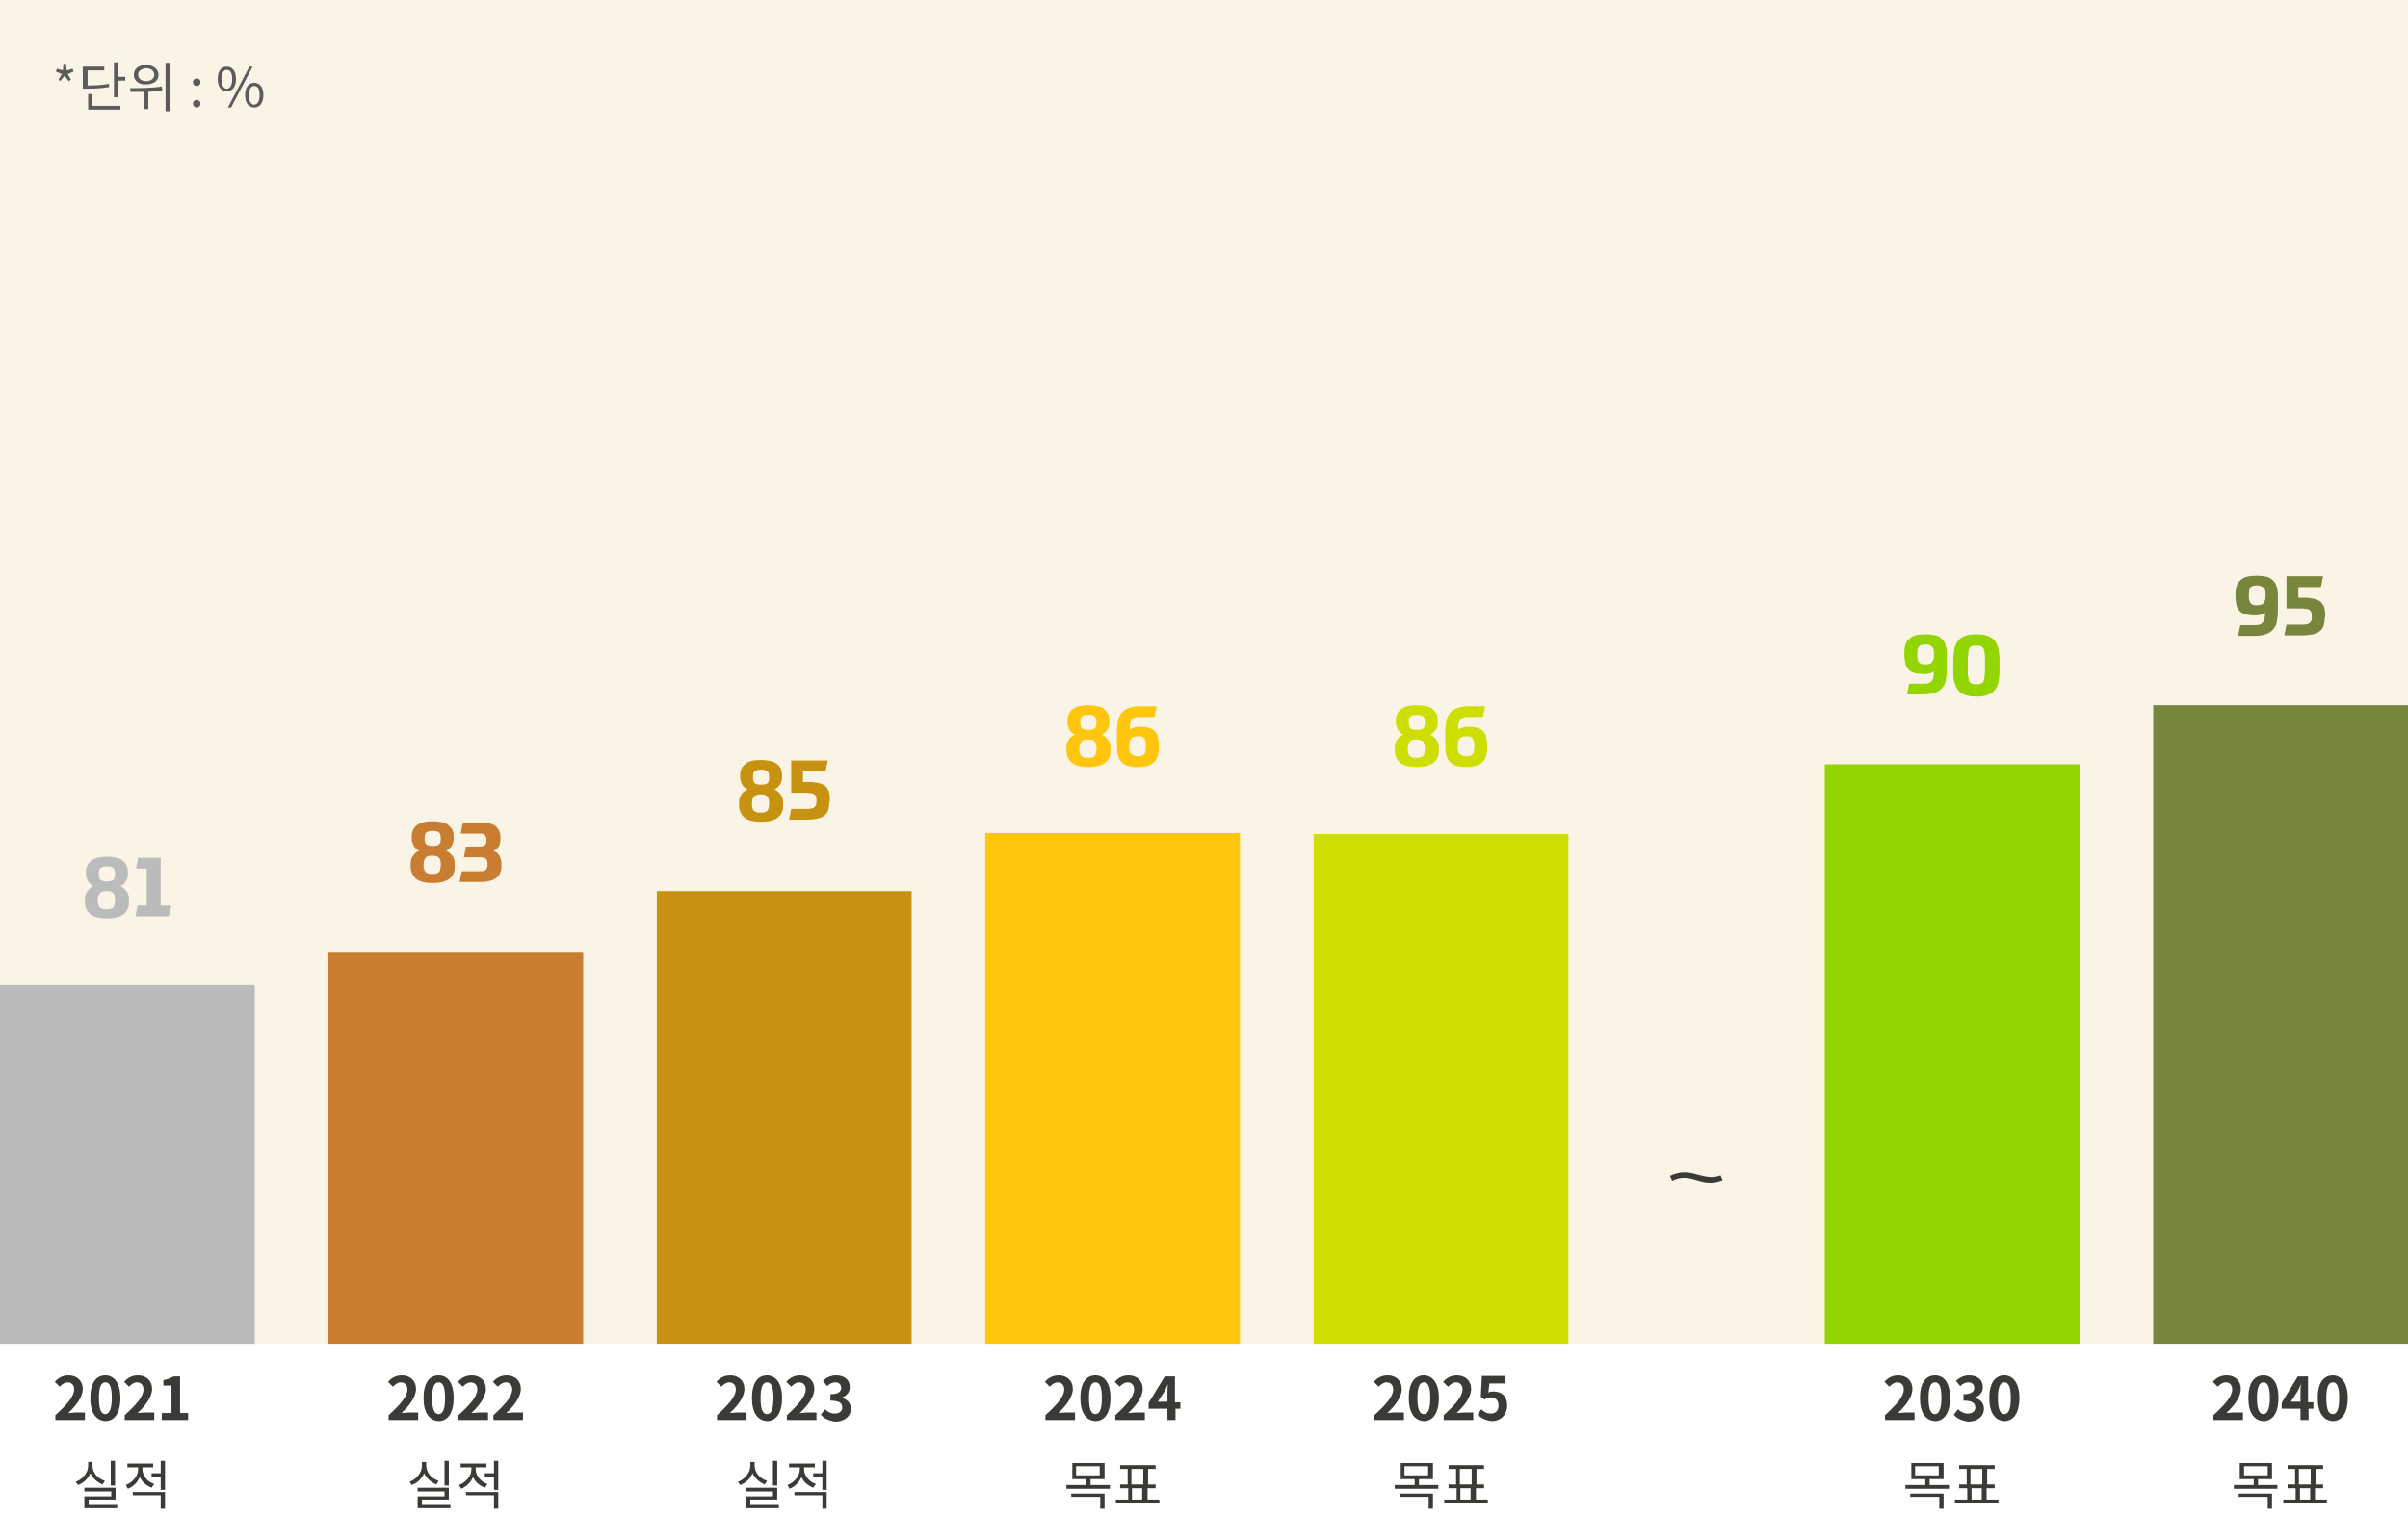 <?xml version="1.0" encoding="utf-8"?>
<!-- Generator: Adobe Illustrator 28.1.0, SVG Export Plug-In . SVG Version: 6.00 Build 0)  -->
<svg version="1.1" xmlns="http://www.w3.org/2000/svg" xmlns:xlink="http://www.w3.org/1999/xlink" x="0px" y="0px"
	 viewBox="0 0 448 282" style="enable-background:new 0 0 448 282;" xml:space="preserve">
<style type="text/css">
	.st0{opacity:0.1;fill:#78853C;}
	.st1{opacity:0.1;fill:#FFC60D;}
	.st2{opacity:0.1;fill:#C97D31;}
	.st3{opacity:0.1;fill:#CDDE00;}
	.st4{opacity:0.1;fill:#C89211;}
	.st5{opacity:0.1;}
	.st6{fill:#BBBBBB;}
	.st7{clip-path:url(#SVGID_00000008111179015336844490000007415942095478459813_);}
	.st8{clip-path:url(#SVGID_00000176735666404426258040000002163337517593238668_);}
	.st9{clip-path:url(#SVGID_00000097497086331390193410000012426711910088967062_);}
	.st10{clip-path:url(#SVGID_00000176735666404426258040000002163337517593238668_);fill:#1D1D1B;}
	.st11{clip-path:url(#SVGID_00000176735666404426258040000002163337517593238668_);fill:#BBBBBB;}
	.st12{clip-path:url(#SVGID_00000176735666404426258040000002163337517593238668_);fill:#D9D8D6;}
	.st13{clip-path:url(#SVGID_00000176735666404426258040000002163337517593238668_);fill:#EB0028;}
	.st14{clip-path:url(#SVGID_00000176735666404426258040000002163337517593238668_);fill:#AA182C;}
	.st15{clip-path:url(#SVGID_00000176735666404426258040000002163337517593238668_);fill:#79242F;}
	.st16{clip-path:url(#SVGID_00000091005543296317624390000009327616776663331767_);}
	.st17{clip-path:url(#SVGID_00000182509208082983517670000014298060038298606782_);}
	.st18{clip-path:url(#SVGID_00000182509208082983517670000014298060038298606782_);fill:#79853B;}
	.st19{clip-path:url(#SVGID_00000182509208082983517670000014298060038298606782_);fill:#95C93D;}
	.st20{clip-path:url(#SVGID_00000182509208082983517670000014298060038298606782_);fill:#CCDB2A;}
	.st21{clip-path:url(#SVGID_00000182509208082983517670000014298060038298606782_);fill:#FFC70A;}
	.st22{clip-path:url(#SVGID_00000182509208082983517670000014298060038298606782_);fill:#C6922C;}
	.st23{clip-path:url(#SVGID_00000182509208082983517670000014298060038298606782_);fill:#C97D2E;}
	.st24{fill:#C97D31;}
	.st25{fill:#C89211;}
	.st26{fill:#FFC60D;}
	.st27{fill:#CDDE00;}
	.st28{fill:#93D500;}
	.st29{fill:#78853C;}
	.st30{fill:#3A3A37;}
	.st31{fill:#5B5B5B;}
</style>
<g id="Layer_3">
	<rect class="st4" width="448" height="250"/>
</g>
<g id="Layer_1">
	<rect x="61.1" y="177.1" class="st24" width="47.4" height="72.9"/>
	<rect x="122.2" y="165.8" class="st25" width="47.4" height="84.2"/>
	<rect x="183.3" y="155" class="st26" width="47.4" height="95"/>
	<rect x="244.4" y="155.2" class="st27" width="47.4" height="94.8"/>
	<rect x="339.5" y="142.2" class="st28" width="47.4" height="107.8"/>
	<g>
		<path class="st30" d="M10.3,263.3c2.2-2,3.5-3.5,3.5-4.8c0-0.8-0.5-1.3-1.2-1.3c-0.6,0-1.1,0.4-1.5,0.8l-0.9-0.9
			c0.7-0.8,1.5-1.2,2.6-1.2c1.5,0,2.6,1,2.6,2.5c0,1.5-1.2,3.1-2.7,4.5c0.4,0,0.9-0.1,1.3-0.1h1.8v1.4h-5.5V263.3z"/>
		<path class="st30" d="M16.8,260.1c0-2.8,1.1-4.2,2.8-4.2c1.6,0,2.8,1.4,2.8,4.2c0,2.8-1.1,4.3-2.8,4.3
			C17.9,264.3,16.8,262.9,16.8,260.1z M20.8,260.1c0-2.3-0.5-2.9-1.2-2.9c-0.7,0-1.2,0.7-1.2,2.9c0,2.3,0.5,3,1.2,3
			C20.2,263.1,20.8,262.4,20.8,260.1z"/>
		<path class="st30" d="M23.2,263.3c2.2-2,3.5-3.5,3.5-4.8c0-0.8-0.5-1.3-1.2-1.3c-0.6,0-1.1,0.4-1.5,0.8l-0.9-0.9
			c0.7-0.8,1.5-1.2,2.6-1.2c1.5,0,2.6,1,2.6,2.5c0,1.5-1.2,3.1-2.7,4.5c0.4,0,0.9-0.1,1.3-0.1h1.8v1.4h-5.5V263.3z"/>
		<path class="st30" d="M30.2,262.9h1.7v-5.1h-1.5v-1c0.8-0.2,1.4-0.4,1.9-0.7h1.2v6.8H35v1.3h-4.9V262.9z"/>
	</g>
	<g>
		<path class="st30" d="M72.3,263.3c2.2-2,3.5-3.5,3.5-4.8c0-0.8-0.5-1.3-1.2-1.3c-0.6,0-1.1,0.4-1.5,0.8l-0.9-0.9
			c0.7-0.8,1.5-1.2,2.6-1.2c1.5,0,2.6,1,2.6,2.5c0,1.5-1.2,3.1-2.7,4.5c0.4,0,0.9-0.1,1.3-0.1h1.8v1.4h-5.5V263.3z"/>
		<path class="st30" d="M78.8,260.1c0-2.8,1.1-4.2,2.8-4.2c1.7,0,2.8,1.4,2.8,4.2c0,2.8-1.1,4.3-2.8,4.3
			C79.9,264.3,78.8,262.9,78.8,260.1z M82.8,260.1c0-2.3-0.5-2.9-1.2-2.9c-0.7,0-1.2,0.7-1.2,2.9c0,2.3,0.5,3,1.2,3
			C82.3,263.1,82.8,262.4,82.8,260.1z"/>
		<path class="st30" d="M85.3,263.3c2.2-2,3.5-3.5,3.5-4.8c0-0.8-0.5-1.3-1.2-1.3c-0.6,0-1.1,0.4-1.5,0.8l-0.9-0.9
			c0.7-0.8,1.5-1.2,2.6-1.2c1.5,0,2.6,1,2.6,2.5c0,1.5-1.2,3.1-2.7,4.5c0.4,0,0.9-0.1,1.3-0.1h1.8v1.4h-5.5V263.3z"/>
		<path class="st30" d="M91.8,263.3c2.2-2,3.5-3.5,3.5-4.8c0-0.8-0.5-1.3-1.2-1.3c-0.6,0-1.1,0.4-1.5,0.8l-0.9-0.9
			c0.7-0.8,1.5-1.2,2.6-1.2c1.5,0,2.6,1,2.6,2.5c0,1.5-1.2,3.1-2.7,4.5c0.4,0,0.9-0.1,1.3-0.1h1.8v1.4h-5.5V263.3z"/>
	</g>
	<g>
		<path class="st30" d="M133.4,263.3c2.2-2,3.5-3.5,3.5-4.8c0-0.8-0.5-1.3-1.2-1.3c-0.6,0-1.1,0.4-1.5,0.8l-0.9-0.9
			c0.7-0.8,1.5-1.2,2.6-1.2c1.5,0,2.6,1,2.6,2.5c0,1.5-1.2,3.1-2.7,4.5c0.4,0,0.9-0.1,1.3-0.1h1.8v1.4h-5.5V263.3z"/>
		<path class="st30" d="M139.9,260.1c0-2.8,1.1-4.2,2.8-4.2c1.6,0,2.8,1.4,2.8,4.2c0,2.8-1.1,4.3-2.8,4.3
			C141,264.3,139.9,262.9,139.9,260.1z M143.9,260.1c0-2.3-0.5-2.9-1.2-2.9c-0.7,0-1.2,0.7-1.2,2.9c0,2.3,0.5,3,1.2,3
			C143.4,263.1,143.9,262.4,143.9,260.1z"/>
		<path class="st30" d="M146.4,263.3c2.2-2,3.5-3.5,3.5-4.8c0-0.8-0.5-1.3-1.2-1.3c-0.6,0-1.1,0.4-1.5,0.8l-0.9-0.9
			c0.7-0.8,1.5-1.2,2.6-1.2c1.5,0,2.6,1,2.6,2.5c0,1.5-1.2,3.1-2.7,4.5c0.4,0,0.9-0.1,1.3-0.1h1.8v1.4h-5.5V263.3z"/>
		<path class="st30" d="M152.7,263.2l0.8-1c0.5,0.5,1.1,0.8,1.8,0.8c0.8,0,1.4-0.4,1.4-1.1c0-0.8-0.5-1.3-2.2-1.3v-1.2
			c1.5,0,2-0.5,2-1.2c0-0.6-0.4-1-1.1-1c-0.6,0-1.1,0.3-1.5,0.7l-0.8-1c0.7-0.6,1.5-1,2.4-1c1.6,0,2.6,0.8,2.6,2.2
			c0,0.9-0.5,1.5-1.4,1.9v0.1c0.9,0.3,1.6,0.9,1.6,2c0,1.5-1.3,2.4-2.9,2.4C154.1,264.3,153.3,263.9,152.7,263.2z"/>
	</g>
	<g>
		<path class="st30" d="M194.5,263.3c2.2-2,3.5-3.5,3.5-4.8c0-0.8-0.5-1.3-1.2-1.3c-0.6,0-1.1,0.4-1.5,0.8l-0.9-0.9
			c0.7-0.8,1.5-1.2,2.6-1.2c1.5,0,2.6,1,2.6,2.5c0,1.5-1.2,3.1-2.7,4.5c0.4,0,0.9-0.1,1.3-0.1h1.8v1.4h-5.5V263.3z"/>
		<path class="st30" d="M201,260.1c0-2.8,1.1-4.2,2.8-4.2c1.7,0,2.8,1.4,2.8,4.2c0,2.8-1.1,4.3-2.8,4.3
			C202.1,264.3,201,262.9,201,260.1z M205,260.1c0-2.3-0.5-2.9-1.2-2.9c-0.7,0-1.2,0.7-1.2,2.9c0,2.3,0.5,3,1.2,3
			C204.5,263.1,205,262.4,205,260.1z"/>
		<path class="st30" d="M207.5,263.3c2.2-2,3.5-3.5,3.5-4.8c0-0.8-0.5-1.3-1.2-1.3c-0.6,0-1.1,0.4-1.5,0.8l-0.9-0.9
			c0.7-0.8,1.5-1.2,2.6-1.2c1.5,0,2.6,1,2.6,2.5c0,1.5-1.2,3.1-2.7,4.5c0.4,0,0.9-0.1,1.3-0.1h1.8v1.4h-5.5V263.3z"/>
		<path class="st30" d="M219.7,262.1h-1v2.1h-1.5v-2.1h-3.5V261l3-4.9h1.9v4.8h1V262.1z M217.2,260.9v-1.7c0-0.5,0-1.2,0.1-1.7h0
			c-0.2,0.4-0.4,0.9-0.6,1.3l-1.3,2H217.2z"/>
	</g>
	<g>
		<path class="st30" d="M255.7,263.3c2.2-2,3.5-3.5,3.5-4.8c0-0.8-0.5-1.3-1.2-1.3c-0.6,0-1.1,0.4-1.5,0.8l-0.9-0.9
			c0.7-0.8,1.5-1.2,2.6-1.2c1.5,0,2.6,1,2.6,2.5c0,1.5-1.2,3.1-2.7,4.5c0.4,0,0.9-0.1,1.3-0.1h1.8v1.4h-5.5V263.3z"/>
		<path class="st30" d="M262.1,260.1c0-2.8,1.1-4.2,2.8-4.2c1.6,0,2.8,1.4,2.8,4.2c0,2.8-1.1,4.3-2.8,4.3
			C263.2,264.3,262.1,262.9,262.1,260.1z M266.1,260.1c0-2.3-0.5-2.9-1.2-2.9c-0.7,0-1.2,0.7-1.2,2.9c0,2.3,0.5,3,1.2,3
			C265.6,263.1,266.1,262.4,266.1,260.1z"/>
		<path class="st30" d="M268.6,263.3c2.2-2,3.5-3.5,3.5-4.8c0-0.8-0.5-1.3-1.2-1.3c-0.6,0-1.1,0.4-1.5,0.8l-0.9-0.9
			c0.7-0.8,1.5-1.2,2.6-1.2c1.5,0,2.6,1,2.6,2.5c0,1.5-1.2,3.1-2.7,4.5c0.4,0,0.9-0.1,1.3-0.1h1.8v1.4h-5.5V263.3z"/>
		<path class="st30" d="M274.9,263.2l0.7-1c0.5,0.5,1,0.8,1.8,0.8c0.8,0,1.4-0.5,1.4-1.5c0-0.9-0.5-1.5-1.4-1.5
			c-0.5,0-0.7,0.1-1.2,0.4l-0.7-0.5l0.2-3.9h4.4v1.4h-3l-0.2,1.7c0.3-0.2,0.6-0.2,1-0.2c1.4,0,2.5,0.8,2.5,2.6
			c0,1.8-1.3,2.9-2.8,2.9C276.4,264.3,275.5,263.8,274.9,263.2z"/>
	</g>
	<g>
		<path class="st30" d="M350.7,263.3c2.2-2,3.5-3.5,3.5-4.8c0-0.8-0.5-1.3-1.2-1.3c-0.6,0-1.1,0.4-1.5,0.8l-0.9-0.9
			c0.7-0.8,1.5-1.2,2.6-1.2c1.5,0,2.6,1,2.6,2.5c0,1.5-1.2,3.1-2.7,4.5c0.4,0,0.9-0.1,1.3-0.1h1.8v1.4h-5.5V263.3z"/>
		<path class="st30" d="M357.2,260.1c0-2.8,1.1-4.2,2.8-4.2c1.7,0,2.8,1.4,2.8,4.2c0,2.8-1.1,4.3-2.8,4.3
			C358.3,264.3,357.2,262.9,357.2,260.1z M361.2,260.1c0-2.3-0.5-2.9-1.2-2.9c-0.7,0-1.2,0.7-1.2,2.9c0,2.3,0.5,3,1.2,3
			C360.6,263.1,361.2,262.4,361.2,260.1z"/>
		<path class="st30" d="M363.5,263.2l0.8-1c0.5,0.5,1.1,0.8,1.8,0.8c0.8,0,1.4-0.4,1.4-1.1c0-0.8-0.5-1.3-2.2-1.3v-1.2
			c1.5,0,2-0.5,2-1.2c0-0.6-0.4-1-1.1-1c-0.6,0-1.1,0.3-1.5,0.7l-0.8-1c0.7-0.6,1.5-1,2.4-1c1.6,0,2.6,0.8,2.6,2.2
			c0,0.9-0.5,1.5-1.4,1.9v0.1c0.9,0.3,1.6,0.9,1.6,2c0,1.5-1.3,2.4-2.9,2.4C364.9,264.3,364,263.9,363.5,263.2z"/>
		<path class="st30" d="M370.1,260.1c0-2.8,1.1-4.2,2.8-4.2c1.6,0,2.8,1.4,2.8,4.2c0,2.8-1.1,4.3-2.8,4.3
			C371.2,264.3,370.1,262.9,370.1,260.1z M374.1,260.1c0-2.3-0.5-2.9-1.2-2.9c-0.7,0-1.2,0.7-1.2,2.9c0,2.3,0.5,3,1.2,3
			C373.6,263.1,374.1,262.4,374.1,260.1z"/>
	</g>
	<g>
		<path class="st30" d="M411.8,263.3c2.2-2,3.5-3.5,3.5-4.8c0-0.8-0.5-1.3-1.2-1.3c-0.6,0-1.1,0.4-1.5,0.8l-0.9-0.9
			c0.7-0.8,1.5-1.2,2.6-1.2c1.5,0,2.6,1,2.6,2.5c0,1.5-1.2,3.1-2.7,4.5c0.4,0,0.9-0.1,1.3-0.1h1.8v1.4h-5.5V263.3z"/>
		<path class="st30" d="M418.3,260.1c0-2.8,1.1-4.2,2.8-4.2c1.7,0,2.8,1.4,2.8,4.2c0,2.8-1.1,4.3-2.8,4.3
			C419.4,264.3,418.3,262.9,418.3,260.1z M422.3,260.1c0-2.3-0.5-2.9-1.2-2.9c-0.7,0-1.2,0.7-1.2,2.9c0,2.3,0.5,3,1.2,3
			C421.7,263.1,422.3,262.4,422.3,260.1z"/>
		<path class="st30" d="M430.5,262.1h-1v2.1H428v-2.1h-3.5V261l3-4.9h1.9v4.8h1V262.1z M428,260.9v-1.7c0-0.5,0-1.2,0.1-1.7h0
			c-0.2,0.4-0.4,0.9-0.6,1.3l-1.3,2H428z"/>
		<path class="st30" d="M431.2,260.1c0-2.8,1.1-4.2,2.8-4.2c1.6,0,2.8,1.4,2.8,4.2c0,2.8-1.1,4.3-2.8,4.3
			C432.3,264.3,431.2,262.9,431.2,260.1z M435.2,260.1c0-2.3-0.5-2.9-1.2-2.9c-0.7,0-1.2,0.7-1.2,2.9c0,2.3,0.5,3,1.2,3
			C434.7,263.1,435.2,262.4,435.2,260.1z"/>
	</g>
	<g>
		<path class="st28" d="M359.8,124.9c-0.2,0.2-0.5,0.3-0.9,0.4c-0.4,0.1-0.7,0.1-1.1,0.1c-0.6,0-1.1-0.1-1.6-0.2
			c-0.4-0.1-0.8-0.3-1.1-0.6s-0.5-0.6-0.6-1.1c-0.1-0.5-0.2-1-0.2-1.7v-0.3c0-1.3,0.3-2.2,1-2.7c0.6-0.6,1.6-0.8,3-0.8
			c0.7,0,1.3,0.1,1.8,0.2c0.5,0.1,0.9,0.4,1.2,0.7c0.3,0.3,0.6,0.7,0.7,1.3c0.2,0.5,0.2,1.1,0.2,1.9v2.5c0,0.8-0.1,1.4-0.2,2
			c-0.1,0.6-0.4,1.1-0.7,1.4c-0.3,0.4-0.8,0.7-1.4,0.9c-0.6,0.2-1.3,0.3-2.2,0.3c-0.4,0-0.9,0-1.3,0c-0.5,0-1,0-1.6,0l0.4-2
			c0.6,0,1,0,1.4,0c0.4,0,0.8,0,1.2,0s0.7,0,1-0.1c0.3-0.1,0.4-0.2,0.6-0.4c0.1-0.2,0.2-0.4,0.3-0.6c0-0.2,0.1-0.5,0.1-0.8V124.9z
			 M358.2,119.9c-0.6,0-1,0.1-1.2,0.4c-0.2,0.2-0.3,0.7-0.3,1.4v0.2c0,0.3,0,0.6,0.1,0.8c0,0.2,0.1,0.4,0.2,0.5s0.3,0.2,0.4,0.3
			c0.2,0.1,0.4,0.1,0.7,0.1c0.3,0,0.6,0,0.8-0.1c0.2,0,0.4-0.1,0.5-0.3c0.1-0.1,0.2-0.3,0.3-0.5c0.1-0.2,0.1-0.5,0.1-0.9v-0.2
			c0-0.7-0.1-1.1-0.4-1.3C359.2,120,358.8,119.9,358.2,119.9z"/>
		<path class="st28" d="M367.7,118c0.8,0,1.5,0.1,2.1,0.3c0.5,0.2,1,0.5,1.3,0.9c0.3,0.4,0.5,0.9,0.7,1.5c0.1,0.6,0.2,1.3,0.2,2.1v2
			c0,0.8-0.1,1.5-0.2,2.1s-0.4,1.1-0.7,1.5c-0.3,0.4-0.8,0.7-1.3,0.9c-0.5,0.2-1.2,0.3-2.1,0.3c-0.8,0-1.5-0.1-2.1-0.3
			c-0.6-0.2-1-0.5-1.3-0.9s-0.5-0.9-0.7-1.5s-0.2-1.3-0.2-2.1v-2c0-0.8,0.1-1.5,0.2-2.1c0.1-0.6,0.4-1.1,0.7-1.5
			c0.3-0.4,0.8-0.7,1.3-0.9C366.2,118.1,366.9,118,367.7,118z M366.1,124.6c0,0.6,0,1,0.1,1.4s0.1,0.6,0.2,0.8
			c0.1,0.2,0.3,0.3,0.5,0.4c0.2,0.1,0.5,0.1,0.8,0.1c0.3,0,0.6,0,0.8-0.1c0.2-0.1,0.4-0.2,0.5-0.4c0.1-0.2,0.2-0.5,0.2-0.8
			s0.1-0.8,0.1-1.4v-1.8c0-0.6,0-1-0.1-1.4s-0.1-0.6-0.2-0.8c-0.1-0.2-0.3-0.3-0.5-0.4c-0.2-0.1-0.5-0.1-0.8-0.1
			c-0.3,0-0.6,0-0.8,0.1c-0.2,0.1-0.4,0.2-0.5,0.4c-0.1,0.2-0.2,0.5-0.2,0.8s-0.1,0.8-0.1,1.4V124.6z"/>
	</g>
	<rect x="400.6" y="131.2" class="st29" width="47.4" height="118.8"/>
	<g>
		<path class="st29" d="M421.4,114c-0.2,0.2-0.5,0.3-0.9,0.4c-0.4,0.1-0.7,0.1-1.1,0.1c-0.6,0-1.1-0.1-1.6-0.2
			c-0.4-0.1-0.8-0.3-1.1-0.6s-0.5-0.6-0.6-1.1c-0.1-0.5-0.2-1-0.2-1.7v-0.3c0-1.3,0.3-2.2,1-2.7c0.6-0.6,1.6-0.8,3-0.8
			c0.7,0,1.3,0.1,1.8,0.2c0.5,0.1,0.9,0.4,1.2,0.7c0.3,0.3,0.6,0.7,0.7,1.3c0.2,0.5,0.2,1.1,0.2,1.9v2.5c0,0.8-0.1,1.4-0.2,2
			c-0.1,0.6-0.4,1.1-0.7,1.4c-0.3,0.4-0.8,0.7-1.4,0.9c-0.6,0.2-1.3,0.3-2.2,0.3c-0.4,0-0.9,0-1.3,0c-0.5,0-1,0-1.6,0l0.4-2
			c0.6,0,1,0,1.4,0c0.4,0,0.8,0,1.2,0s0.7,0,1-0.1c0.2-0.1,0.4-0.2,0.6-0.4c0.1-0.2,0.2-0.4,0.3-0.6c0-0.2,0.1-0.5,0.1-0.8V114z
			 M419.9,108.9c-0.6,0-1,0.1-1.2,0.4c-0.2,0.2-0.3,0.7-0.3,1.4v0.2c0,0.3,0,0.6,0.1,0.8s0.1,0.4,0.2,0.5c0.1,0.1,0.3,0.2,0.4,0.3
			c0.2,0.1,0.4,0.1,0.7,0.1c0.3,0,0.6,0,0.8-0.1c0.2,0,0.4-0.1,0.5-0.3s0.2-0.3,0.3-0.5c0.1-0.2,0.1-0.5,0.1-0.9v-0.2
			c0-0.7-0.1-1.1-0.4-1.3C420.8,109.1,420.4,108.9,419.9,108.9z"/>
		<path class="st29" d="M432.5,114.9c0,0.6-0.1,1.1-0.2,1.5c-0.1,0.4-0.4,0.8-0.7,1c-0.3,0.3-0.8,0.5-1.3,0.6
			c-0.5,0.1-1.2,0.2-2,0.2c-0.7,0-1.4,0-1.9,0c-0.5,0-1,0-1.4,0l0.4-2c0.3,0,0.5,0,0.8,0c0.2,0,0.5,0,0.7,0c0.2,0,0.5,0,0.7,0
			s0.5,0,0.8,0c0.3,0,0.6,0,0.8-0.1c0.2,0,0.4-0.1,0.5-0.2c0.1-0.1,0.2-0.2,0.3-0.4c0.1-0.2,0.1-0.4,0.1-0.7v-0.2
			c0-0.3,0-0.5-0.1-0.7s-0.1-0.3-0.3-0.4c-0.1-0.1-0.3-0.2-0.5-0.2c-0.2,0-0.5-0.1-0.8-0.1h-3v-6h6.8l-0.4,2h-4.2v2h1.1
			c0.7,0,1.3,0.1,1.8,0.2c0.5,0.1,0.9,0.3,1.2,0.5c0.3,0.3,0.5,0.6,0.7,1c0.1,0.4,0.2,0.9,0.2,1.5V114.9z"/>
	</g>
	<g>
		<path class="st27" d="M263.6,131.2c0.7,0,1.3,0.1,1.8,0.2s0.9,0.3,1.2,0.6c0.3,0.2,0.5,0.5,0.7,0.9c0.1,0.4,0.2,0.8,0.2,1.2v0.3
			c0,0.5-0.1,1-0.4,1.4s-0.6,0.7-1,0.9c0.5,0.2,0.9,0.6,1.2,1s0.4,0.9,0.4,1.5v0.4c0,1-0.3,1.8-1,2.3c-0.6,0.5-1.7,0.8-3.1,0.8
			c-1.5,0-2.5-0.3-3.1-0.8c-0.6-0.5-1-1.3-1-2.3v-0.4c0-0.6,0.1-1.1,0.4-1.5c0.2-0.4,0.6-0.8,1.2-1c-0.4-0.2-0.8-0.5-1-0.9
			c-0.2-0.4-0.4-0.8-0.4-1.4v-0.3c0-0.9,0.3-1.6,0.9-2.1C261.2,131.5,262.2,131.2,263.6,131.2z M263.6,137.6c-0.3,0-0.6,0-0.8,0.1
			s-0.4,0.1-0.5,0.3c-0.1,0.1-0.2,0.3-0.3,0.5c0,0.2-0.1,0.4-0.1,0.7v0.2c0,0.3,0,0.5,0.1,0.7c0,0.2,0.1,0.3,0.2,0.5
			c0.1,0.1,0.3,0.2,0.5,0.3c0.2,0.1,0.5,0.1,0.8,0.1c0.3,0,0.6,0,0.8-0.1c0.2-0.1,0.4-0.1,0.5-0.3c0.1-0.1,0.2-0.3,0.2-0.5
			s0.1-0.4,0.1-0.7v-0.2c0-0.3,0-0.5-0.1-0.7c0-0.2-0.1-0.3-0.2-0.5c-0.1-0.1-0.3-0.2-0.5-0.3C264.2,137.7,263.9,137.6,263.6,137.6z
			 M263.6,133c-0.6,0-0.9,0.1-1.2,0.3c-0.2,0.2-0.3,0.5-0.3,1v0.2c0,0.5,0.1,0.8,0.3,1s0.6,0.3,1.2,0.3s1-0.1,1.2-0.3
			c0.2-0.2,0.3-0.5,0.3-1v-0.2c0-0.4-0.1-0.8-0.3-1C264.6,133.1,264.2,133,263.6,133z"/>
		<path class="st27" d="M271.3,135.7c0.5-0.3,1.1-0.5,2-0.5c0.6,0,1.1,0.1,1.5,0.2c0.4,0.1,0.8,0.3,1.1,0.6s0.5,0.6,0.6,1.1
			c0.1,0.5,0.2,1,0.2,1.7v0.3c0,1.2-0.3,2.1-0.9,2.7c-0.6,0.6-1.6,0.9-3,0.9c-0.7,0-1.3-0.1-1.8-0.2c-0.5-0.1-0.9-0.4-1.2-0.7
			c-0.3-0.3-0.6-0.7-0.7-1.3c-0.2-0.5-0.2-1.1-0.2-1.9v-2.5c0-0.7,0.1-1.4,0.2-2s0.4-1.1,0.7-1.5c0.3-0.4,0.8-0.7,1.4-0.9
			s1.3-0.3,2.2-0.3c0.2,0,0.4,0,0.6,0c0.2,0,0.4,0,0.6,0s0.5,0,0.8,0c0.3,0,0.6,0,0.9,0l-0.4,2c-0.6,0-1,0-1.4,0c-0.4,0-0.8,0-1.2,0
			c-0.4,0-0.7,0-1,0.1c-0.2,0.1-0.4,0.2-0.6,0.4c-0.1,0.2-0.2,0.4-0.3,0.6s-0.1,0.5-0.1,0.8V135.7z M272.8,140.7
			c0.6,0,1-0.1,1.2-0.4c0.2-0.2,0.3-0.7,0.3-1.4v-0.2c0-0.3,0-0.6-0.1-0.8s-0.1-0.4-0.2-0.5c-0.1-0.1-0.3-0.2-0.4-0.3
			c-0.2-0.1-0.4-0.1-0.7-0.1c-0.3,0-0.6,0-0.8,0.1s-0.4,0.1-0.5,0.3s-0.2,0.3-0.3,0.5s-0.1,0.5-0.1,0.9v0.2c0,0.3,0,0.6,0.1,0.8
			s0.1,0.4,0.3,0.5c0.1,0.1,0.3,0.2,0.5,0.3C272.3,140.7,272.6,140.7,272.8,140.7z"/>
	</g>
	<g>
		<path class="st26" d="M202.5,131.2c0.7,0,1.3,0.1,1.8,0.2c0.5,0.1,0.9,0.3,1.2,0.6c0.3,0.2,0.5,0.5,0.7,0.9
			c0.1,0.4,0.2,0.8,0.2,1.2v0.3c0,0.5-0.1,1-0.4,1.4c-0.2,0.4-0.6,0.7-1,0.9c0.5,0.2,0.9,0.6,1.2,1c0.3,0.4,0.4,0.9,0.4,1.5v0.4
			c0,1-0.3,1.8-1,2.3c-0.6,0.5-1.7,0.8-3.1,0.8c-1.5,0-2.5-0.3-3.1-0.8c-0.6-0.5-1-1.3-1-2.3v-0.4c0-0.6,0.1-1.1,0.4-1.5
			c0.2-0.4,0.6-0.8,1.2-1c-0.4-0.2-0.8-0.5-1-0.9c-0.2-0.4-0.4-0.8-0.4-1.4v-0.3c0-0.9,0.3-1.6,0.9-2.1
			C200.1,131.5,201.1,131.2,202.5,131.2z M202.5,137.6c-0.3,0-0.6,0-0.8,0.1c-0.2,0.1-0.4,0.1-0.5,0.3c-0.1,0.1-0.2,0.3-0.3,0.5
			c0,0.2-0.1,0.4-0.1,0.7v0.2c0,0.3,0,0.5,0.1,0.7c0,0.2,0.1,0.3,0.2,0.5c0.1,0.1,0.3,0.2,0.5,0.3s0.5,0.1,0.8,0.1
			c0.3,0,0.6,0,0.8-0.1s0.4-0.1,0.5-0.3c0.1-0.1,0.2-0.3,0.2-0.5c0-0.2,0.1-0.4,0.1-0.7v-0.2c0-0.3,0-0.5-0.1-0.7
			c0-0.2-0.1-0.3-0.2-0.5s-0.3-0.2-0.5-0.3S202.8,137.6,202.5,137.6z M202.5,133c-0.6,0-0.9,0.1-1.2,0.3c-0.2,0.2-0.3,0.5-0.3,1v0.2
			c0,0.5,0.1,0.8,0.3,1c0.2,0.2,0.6,0.3,1.2,0.3c0.6,0,1-0.1,1.2-0.3c0.2-0.2,0.3-0.5,0.3-1v-0.2c0-0.4-0.1-0.8-0.3-1
			C203.5,133.1,203.1,133,202.5,133z"/>
		<path class="st26" d="M210.2,135.7c0.5-0.3,1.1-0.5,2-0.5c0.6,0,1.1,0.1,1.5,0.2c0.4,0.1,0.8,0.3,1.1,0.6c0.3,0.3,0.5,0.6,0.6,1.1
			s0.2,1,0.2,1.7v0.3c0,1.2-0.3,2.1-0.9,2.7c-0.6,0.6-1.6,0.9-3,0.9c-0.7,0-1.3-0.1-1.8-0.2c-0.5-0.1-0.9-0.4-1.2-0.7
			c-0.3-0.3-0.6-0.7-0.7-1.3c-0.2-0.5-0.2-1.1-0.2-1.9v-2.5c0-0.7,0.1-1.4,0.2-2s0.4-1.1,0.7-1.5c0.3-0.4,0.8-0.7,1.4-0.9
			c0.6-0.2,1.3-0.3,2.2-0.3c0.2,0,0.4,0,0.6,0c0.2,0,0.4,0,0.6,0s0.5,0,0.8,0s0.6,0,0.9,0l-0.4,2c-0.6,0-1,0-1.4,0
			c-0.4,0-0.8,0-1.2,0c-0.4,0-0.7,0-1,0.1s-0.4,0.2-0.6,0.4s-0.2,0.4-0.3,0.6c0,0.2-0.1,0.5-0.1,0.8V135.7z M211.7,140.7
			c0.6,0,1-0.1,1.2-0.4c0.2-0.2,0.3-0.7,0.3-1.4v-0.2c0-0.3,0-0.6-0.1-0.8c0-0.2-0.1-0.4-0.2-0.5c-0.1-0.1-0.3-0.2-0.4-0.3
			c-0.2-0.1-0.4-0.1-0.7-0.1c-0.3,0-0.6,0-0.8,0.1c-0.2,0-0.4,0.1-0.5,0.3c-0.1,0.1-0.2,0.3-0.3,0.5c-0.1,0.2-0.1,0.5-0.1,0.9v0.2
			c0,0.3,0,0.6,0.1,0.8c0.1,0.2,0.1,0.4,0.3,0.5c0.1,0.1,0.3,0.2,0.5,0.3C211.2,140.7,211.5,140.7,211.7,140.7z"/>
	</g>
	<g>
		<path class="st25" d="M141.6,141.4c0.7,0,1.3,0.1,1.8,0.2s0.9,0.3,1.2,0.6c0.3,0.2,0.5,0.5,0.7,0.9c0.1,0.4,0.2,0.8,0.2,1.2v0.3
			c0,0.5-0.1,1-0.4,1.4s-0.6,0.7-1,0.9c0.5,0.2,0.9,0.6,1.2,1s0.4,0.9,0.4,1.5v0.4c0,1-0.3,1.8-1,2.3c-0.6,0.5-1.7,0.8-3.1,0.8
			c-1.5,0-2.5-0.3-3.1-0.8c-0.6-0.5-1-1.3-1-2.3v-0.4c0-0.6,0.1-1.1,0.4-1.5c0.2-0.4,0.6-0.8,1.2-1c-0.4-0.2-0.8-0.5-1-0.9
			c-0.2-0.4-0.4-0.8-0.4-1.4v-0.3c0-0.9,0.3-1.6,0.9-2.1C139.2,141.6,140.2,141.4,141.6,141.4z M141.6,147.8c-0.3,0-0.6,0-0.8,0.1
			s-0.4,0.1-0.5,0.3c-0.1,0.1-0.2,0.3-0.3,0.5c0,0.2-0.1,0.4-0.1,0.7v0.2c0,0.3,0,0.5,0.1,0.7c0,0.2,0.1,0.3,0.2,0.5
			c0.1,0.1,0.3,0.2,0.5,0.3c0.2,0.1,0.5,0.1,0.8,0.1c0.3,0,0.6,0,0.8-0.1c0.2-0.1,0.4-0.1,0.5-0.3c0.1-0.1,0.2-0.3,0.2-0.5
			s0.1-0.4,0.1-0.7v-0.2c0-0.3,0-0.5-0.1-0.7c0-0.2-0.1-0.3-0.2-0.5c-0.1-0.1-0.3-0.2-0.5-0.3C142.1,147.8,141.9,147.8,141.6,147.8z
			 M141.6,143.2c-0.6,0-0.9,0.1-1.2,0.3c-0.2,0.2-0.3,0.5-0.3,1v0.2c0,0.5,0.1,0.8,0.3,1s0.6,0.3,1.2,0.3s1-0.1,1.2-0.3
			c0.2-0.2,0.3-0.5,0.3-1v-0.2c0-0.4-0.1-0.8-0.3-1C142.5,143.3,142.1,143.2,141.6,143.2z"/>
		<path class="st25" d="M154.3,149.2c0,0.6-0.1,1.1-0.2,1.5c-0.1,0.4-0.4,0.8-0.7,1c-0.3,0.3-0.8,0.5-1.3,0.6
			c-0.5,0.1-1.2,0.2-2,0.2c-0.7,0-1.4,0-1.9,0c-0.5,0-1,0-1.4,0l0.4-2c0.3,0,0.5,0,0.8,0c0.2,0,0.5,0,0.7,0c0.2,0,0.5,0,0.7,0
			s0.5,0,0.8,0c0.3,0,0.6,0,0.8-0.1c0.2,0,0.4-0.1,0.5-0.2c0.1-0.1,0.2-0.2,0.3-0.4c0.1-0.2,0.1-0.4,0.1-0.7v-0.2
			c0-0.3,0-0.5-0.1-0.7s-0.1-0.3-0.3-0.4c-0.1-0.1-0.3-0.2-0.5-0.2c-0.2,0-0.5-0.1-0.8-0.1h-3v-6h6.8l-0.4,2h-4.2v2h1.1
			c0.7,0,1.3,0.1,1.8,0.2c0.5,0.1,0.9,0.3,1.2,0.5c0.3,0.3,0.5,0.6,0.7,1c0.1,0.4,0.2,0.9,0.2,1.5V149.2z"/>
	</g>
	<g>
		<path class="st24" d="M80.5,152.8c0.7,0,1.3,0.1,1.8,0.2s0.9,0.3,1.2,0.6s0.5,0.5,0.7,0.9s0.2,0.8,0.2,1.2v0.3
			c0,0.5-0.1,1-0.4,1.4c-0.2,0.4-0.6,0.7-1,0.9c0.5,0.2,0.9,0.6,1.2,1c0.3,0.4,0.4,0.9,0.4,1.5v0.4c0,1-0.3,1.8-1,2.3
			c-0.6,0.5-1.7,0.8-3.1,0.8c-1.5,0-2.5-0.3-3.1-0.8s-1-1.3-1-2.3v-0.4c0-0.6,0.1-1.1,0.4-1.5c0.3-0.4,0.6-0.8,1.2-1
			c-0.4-0.2-0.8-0.5-1-0.9s-0.4-0.8-0.4-1.4v-0.3c0-0.9,0.3-1.6,0.9-2.1C78.1,153.1,79.1,152.8,80.5,152.8z M80.5,159.2
			c-0.3,0-0.6,0-0.8,0.1s-0.4,0.1-0.5,0.3c-0.1,0.1-0.2,0.3-0.3,0.5c0,0.2-0.1,0.4-0.1,0.7v0.2c0,0.3,0,0.5,0.1,0.7s0.1,0.3,0.2,0.5
			c0.1,0.1,0.3,0.2,0.5,0.3c0.2,0.1,0.5,0.1,0.8,0.1c0.3,0,0.6,0,0.8-0.1c0.2-0.1,0.4-0.1,0.5-0.3c0.1-0.1,0.2-0.3,0.2-0.5
			c0-0.2,0.1-0.4,0.1-0.7v-0.2c0-0.3,0-0.5-0.1-0.7c0-0.2-0.1-0.3-0.2-0.5c-0.1-0.1-0.3-0.2-0.5-0.3
			C81.1,159.3,80.8,159.2,80.5,159.2z M80.5,154.6c-0.6,0-0.9,0.1-1.2,0.3c-0.2,0.2-0.3,0.5-0.3,1v0.2c0,0.5,0.1,0.8,0.3,1
			c0.2,0.2,0.6,0.3,1.2,0.3c0.6,0,1-0.1,1.2-0.3c0.2-0.2,0.3-0.5,0.3-1v-0.2c0-0.4-0.1-0.8-0.3-1C81.5,154.7,81.1,154.6,80.5,154.6z
			"/>
		<path class="st24" d="M86.1,153.1c0.5,0,1.1,0,1.7,0c0.6,0,1.2,0,2,0c1.1,0,2,0.2,2.5,0.7s0.8,1.1,0.8,2v0.3
			c0,0.6-0.1,1.1-0.3,1.4c-0.2,0.3-0.5,0.6-1,0.8c0.5,0.2,0.9,0.5,1.1,0.9c0.2,0.4,0.4,0.9,0.4,1.5v0.4c0,1-0.3,1.7-0.9,2.2
			c-0.6,0.5-1.6,0.8-3,0.8c-0.7,0-1.3,0-2,0s-1.3,0-1.9,0l0.4-2c0.5,0,1,0,1.6,0c0.6,0,1.3,0,1.9,0c0.5,0,0.8-0.1,1-0.3
			c0.2-0.2,0.3-0.5,0.3-0.9v-0.2c0-0.4-0.1-0.7-0.3-0.9c-0.2-0.2-0.6-0.3-1.1-0.3h-3l0.4-2h2.6c0.8,0,1.2-0.3,1.2-1v-0.3
			c0-0.4-0.1-0.7-0.3-0.8c-0.2-0.2-0.5-0.3-0.9-0.3c-0.5,0-1.1,0-1.7,0s-1.2,0-1.9,0L86.1,153.1z"/>
	</g>
	<g>
		<path class="st30" d="M19.1,276.2c-1-0.4-1.8-1.1-2.3-2.1c-0.4,1-1.2,1.8-2.3,2.2l-0.4-0.6c1.3-0.5,2.3-1.7,2.3-3V272h0.8v0.7
			c0,1.2,0.9,2.4,2.3,2.8L19.1,276.2z M21.8,280v0.6h-6.1v-2.2h5v-0.9h-5v-0.7h5.8v2.2h-5v1H21.8z M21.4,276.4h-0.8v-4.6h0.8V276.4z
			"/>
		<path class="st30" d="M28.2,276.8c-1-0.4-1.8-1.1-2.2-2c-0.4,1-1.2,1.8-2.2,2.2l-0.4-0.7c1.3-0.5,2.3-1.7,2.3-2.9v-0.4h-2v-0.7
			h4.8v0.7h-2v0.4c0,1.1,0.9,2.3,2.2,2.7L28.2,276.8z M24.7,277.6h6v3.1h-0.8v-2.5h-5.2V277.6z M30.7,271.8v5.4h-0.8v-2.4h-1.7v-0.7
			h1.7v-2.3H30.7z"/>
	</g>
	<g>
		<path class="st30" d="M81.2,276.2c-1-0.4-1.8-1.1-2.3-2.1c-0.4,1-1.2,1.8-2.3,2.2l-0.4-0.6c1.3-0.5,2.3-1.7,2.3-3V272h0.8v0.7
			c0,1.2,0.9,2.4,2.3,2.8L81.2,276.2z M83.8,280v0.6h-6.1v-2.2h5v-0.9h-5v-0.7h5.8v2.2h-5v1H83.8z M83.5,276.4h-0.8v-4.6h0.8V276.4z
			"/>
		<path class="st30" d="M90.2,276.8c-1-0.4-1.8-1.1-2.2-2c-0.4,1-1.2,1.8-2.2,2.2l-0.4-0.7c1.3-0.5,2.3-1.7,2.3-2.9v-0.4h-2v-0.7
			h4.8v0.7h-2v0.4c0,1.1,0.9,2.3,2.2,2.7L90.2,276.8z M86.7,277.6h6v3.1h-0.8v-2.5h-5.2V277.6z M92.7,271.8v5.4h-0.8v-2.4h-1.7v-0.7
			h1.7v-2.3H92.7z"/>
	</g>
	<g>
		<path class="st30" d="M142.3,276.2c-1-0.4-1.8-1.1-2.3-2.1c-0.4,1-1.2,1.8-2.3,2.2l-0.4-0.6c1.3-0.5,2.3-1.7,2.3-3V272h0.8v0.7
			c0,1.2,0.9,2.4,2.3,2.8L142.3,276.2z M144.9,280v0.6h-6.1v-2.2h5v-0.9h-5v-0.7h5.8v2.2h-5v1H144.9z M144.6,276.4h-0.8v-4.6h0.8
			V276.4z"/>
		<path class="st30" d="M151.3,276.8c-1-0.4-1.8-1.1-2.2-2c-0.4,1-1.2,1.8-2.2,2.2l-0.4-0.7c1.3-0.5,2.3-1.7,2.3-2.9v-0.4h-2v-0.7
			h4.8v0.7h-2v0.4c0,1.1,0.9,2.3,2.2,2.7L151.3,276.8z M147.8,277.6h6v3.1H153v-2.5h-5.2V277.6z M153.8,271.8v5.4H153v-2.4h-1.7
			v-0.7h1.7v-2.3H153.8z"/>
	</g>
	<g>
		<path class="st30" d="M206.5,276.3v0.7h-8.1v-0.7h3.7v-1.1h-2.6v-3h6v3h-2.6v1.1H206.5z M199.3,277.9h6.2v2.8h-0.8v-2.2h-5.4
			V277.9z M200.2,274.5h4.4v-1.7h-4.4V274.5z"/>
		<path class="st30" d="M215.7,279v0.7h-8.1V279h2.3v-2.1h-1.5v-0.7h1.4v-2.9h-1.4v-0.7h6.6v0.7h-1.4v2.9h1.4v0.7h-1.5v2.1H215.7z
			 M210.5,276.2h2.2v-2.9h-2.2V276.2z M210.6,279h1.9v-2.1h-1.9V279z"/>
	</g>
	<g>
		<path class="st30" d="M267.6,276.3v0.7h-8.1v-0.7h3.7v-1.1h-2.6v-3h6v3h-2.6v1.1H267.6z M260.4,277.9h6.2v2.8h-0.8v-2.2h-5.4
			V277.9z M261.3,274.5h4.4v-1.7h-4.4V274.5z"/>
		<path class="st30" d="M276.8,279v0.7h-8.1V279h2.3v-2.1h-1.5v-0.7h1.4v-2.9h-1.4v-0.7h6.6v0.7h-1.4v2.9h1.4v0.7h-1.5v2.1H276.8z
			 M271.6,276.2h2.2v-2.9h-2.2V276.2z M271.7,279h1.9v-2.1h-1.9V279z"/>
	</g>
	<g>
		<path class="st30" d="M362.6,276.3v0.7h-8.1v-0.7h3.7v-1.1h-2.6v-3h6v3H359v1.1H362.6z M355.4,277.9h6.2v2.8h-0.8v-2.2h-5.4V277.9
			z M356.3,274.5h4.4v-1.7h-4.4V274.5z"/>
		<path class="st30" d="M371.8,279v0.7h-8.1V279h2.3v-2.1h-1.5v-0.7h1.4v-2.9h-1.4v-0.7h6.6v0.7h-1.4v2.9h1.4v0.7h-1.5v2.1H371.8z
			 M366.6,276.2h2.2v-2.9h-2.2V276.2z M366.8,279h1.9v-2.1h-1.9V279z"/>
	</g>
	<g>
		<path class="st30" d="M423.7,276.3v0.7h-8.1v-0.7h3.7v-1.1h-2.6v-3h6v3h-2.6v1.1H423.7z M416.5,277.9h6.2v2.8h-0.8v-2.2h-5.4
			V277.9z M417.5,274.5h4.4v-1.7h-4.4V274.5z"/>
		<path class="st30" d="M432.9,279v0.7h-8.1V279h2.3v-2.1h-1.5v-0.7h1.4v-2.9h-1.4v-0.7h6.6v0.7h-1.4v2.9h1.4v0.7h-1.5v2.1H432.9z
			 M427.7,276.2h2.2v-2.9h-2.2V276.2z M427.9,279h1.9v-2.1h-1.9V279z"/>
	</g>
	<g>
		<g>
			<g>
				<path class="st30" d="M316,218.6c-1.4-0.4-3.1-0.9-5.3,0.2l0.4,0.9c1.8-0.9,3.2-0.5,4.6-0.1c1.3,0.4,2.8,0.8,4.8,0l-0.4-0.9
					C318.5,219.3,317.3,218.9,316,218.6z"/>
			</g>
		</g>
	</g>
	<rect y="183.3" class="st6" width="47.4" height="66.7"/>
	<g>
		<g>
			<path class="st6" d="M19.9,159.4c0.7,0,1.3,0.1,1.8,0.2c0.5,0.1,0.9,0.3,1.2,0.6s0.5,0.5,0.7,0.9c0.1,0.4,0.2,0.8,0.2,1.2v0.3
				c0,0.5-0.1,1-0.4,1.4c-0.2,0.4-0.6,0.7-1,0.9c0.5,0.2,0.9,0.6,1.2,1c0.3,0.4,0.4,0.9,0.4,1.5v0.4c0,1-0.3,1.8-1,2.3
				c-0.6,0.5-1.7,0.8-3.1,0.8c-1.5,0-2.5-0.3-3.1-0.8c-0.6-0.5-1-1.3-1-2.3v-0.4c0-0.6,0.1-1.1,0.4-1.5s0.6-0.8,1.2-1
				c-0.4-0.2-0.8-0.5-1-0.9s-0.4-0.8-0.4-1.4v-0.3c0-0.9,0.3-1.6,0.9-2.1S18.5,159.4,19.9,159.4z M19.9,165.8c-0.3,0-0.6,0-0.8,0.1
				s-0.4,0.1-0.5,0.3c-0.1,0.1-0.2,0.3-0.3,0.5s-0.1,0.4-0.1,0.7v0.2c0,0.3,0,0.5,0.1,0.7s0.1,0.3,0.2,0.5s0.3,0.2,0.5,0.3
				c0.2,0.1,0.5,0.1,0.8,0.1c0.3,0,0.6,0,0.8-0.1c0.2-0.1,0.4-0.1,0.5-0.3c0.1-0.1,0.2-0.3,0.2-0.5c0-0.2,0.1-0.4,0.1-0.7v-0.2
				c0-0.3,0-0.5-0.1-0.7c0-0.2-0.1-0.3-0.2-0.5c-0.1-0.1-0.3-0.2-0.5-0.3C20.5,165.8,20.2,165.8,19.9,165.8z M19.9,161.2
				c-0.6,0-0.9,0.1-1.2,0.3s-0.3,0.5-0.3,1v0.2c0,0.5,0.1,0.8,0.3,1c0.2,0.2,0.6,0.3,1.2,0.3c0.6,0,1-0.1,1.2-0.3
				c0.2-0.2,0.3-0.5,0.3-1v-0.2c0-0.4-0.1-0.8-0.3-1S20.5,161.2,19.9,161.2z"/>
			<path class="st6" d="M31.4,170.5h-6.2l0.4-2h1.7v-6.9h-2l0.4-2h4.2v8.9h2L31.4,170.5z"/>
		</g>
	</g>
</g>
<g id="Isolation_Mode">
	<g>
		<g>
			<path class="st31" d="M10.9,14.8l0.6-1l-1.1-0.5l0.2-0.5l1.1,0.3l0.1-1.2h0.5l0.1,1.2l1.1-0.3l0.2,0.5l-1.1,0.5l0.6,1l-0.4,0.3
				l-0.8-1l-0.8,1L10.9,14.8z"/>
			<path class="st31" d="M20.3,16.2c-1.2,0.2-2.3,0.3-4.2,0.3h-0.7v-4.1h4v0.7h-3.1v2.8c1.8,0,2.8-0.1,4-0.3L20.3,16.2z M17.2,19.7
				h5.2v0.7h-6v-2.9h0.8V19.7z M23.3,14.3V15H22v3.1h-0.8v-6.5H22v2.7H23.3z"/>
			<path class="st31" d="M30.2,16.8c-0.8,0.2-1.7,0.2-2.6,0.3v3.2h-0.8v-3.2c-0.9,0-1.7,0-2.5,0l-0.1-0.7c1.7,0,3.9,0,5.9-0.3
				L30.2,16.8z M24.9,13.9c0-1.1,0.9-1.8,2.3-1.8c1.3,0,2.3,0.8,2.3,1.8c0,1.1-0.9,1.8-2.3,1.8C25.8,15.8,24.9,15,24.9,13.9z
				 M25.7,13.9c0,0.7,0.6,1.2,1.5,1.2c0.9,0,1.5-0.5,1.5-1.2c0-0.7-0.6-1.2-1.5-1.2C26.3,12.8,25.7,13.2,25.7,13.9z M31.6,11.7v9
				h-0.8v-9H31.6z"/>
			<path class="st31" d="M35.9,15.3c0-0.4,0.3-0.7,0.7-0.7c0.4,0,0.7,0.3,0.7,0.7c0,0.4-0.3,0.7-0.7,0.7
				C36.2,16,35.9,15.7,35.9,15.3z M35.9,19.3c0-0.4,0.3-0.7,0.7-0.7c0.4,0,0.7,0.3,0.7,0.7c0,0.4-0.3,0.7-0.7,0.7
				C36.2,20,35.9,19.7,35.9,19.3z"/>
			<path class="st31" d="M40.5,14.7c0-1.5,0.7-2.3,1.7-2.3c1,0,1.7,0.8,1.7,2.3c0,1.5-0.7,2.3-1.7,2.3C41.2,17,40.5,16.2,40.5,14.7z
				 M43.2,14.7c0-1.2-0.4-1.7-1-1.7c-0.6,0-1,0.6-1,1.7c0,1.2,0.4,1.8,1,1.8C42.8,16.5,43.2,15.9,43.2,14.7z M46.4,12.4h0.6L43,20
				h-0.6L46.4,12.4z M45.6,17.7c0-1.5,0.7-2.3,1.7-2.3s1.7,0.8,1.7,2.3c0,1.5-0.7,2.3-1.7,2.3S45.6,19.2,45.6,17.7z M48.3,17.7
				c0-1.2-0.4-1.7-1-1.7c-0.6,0-1,0.6-1,1.7c0,1.2,0.4,1.8,1,1.8C47.9,19.4,48.3,18.9,48.3,17.7z"/>
		</g>
	</g>
</g>
</svg>
